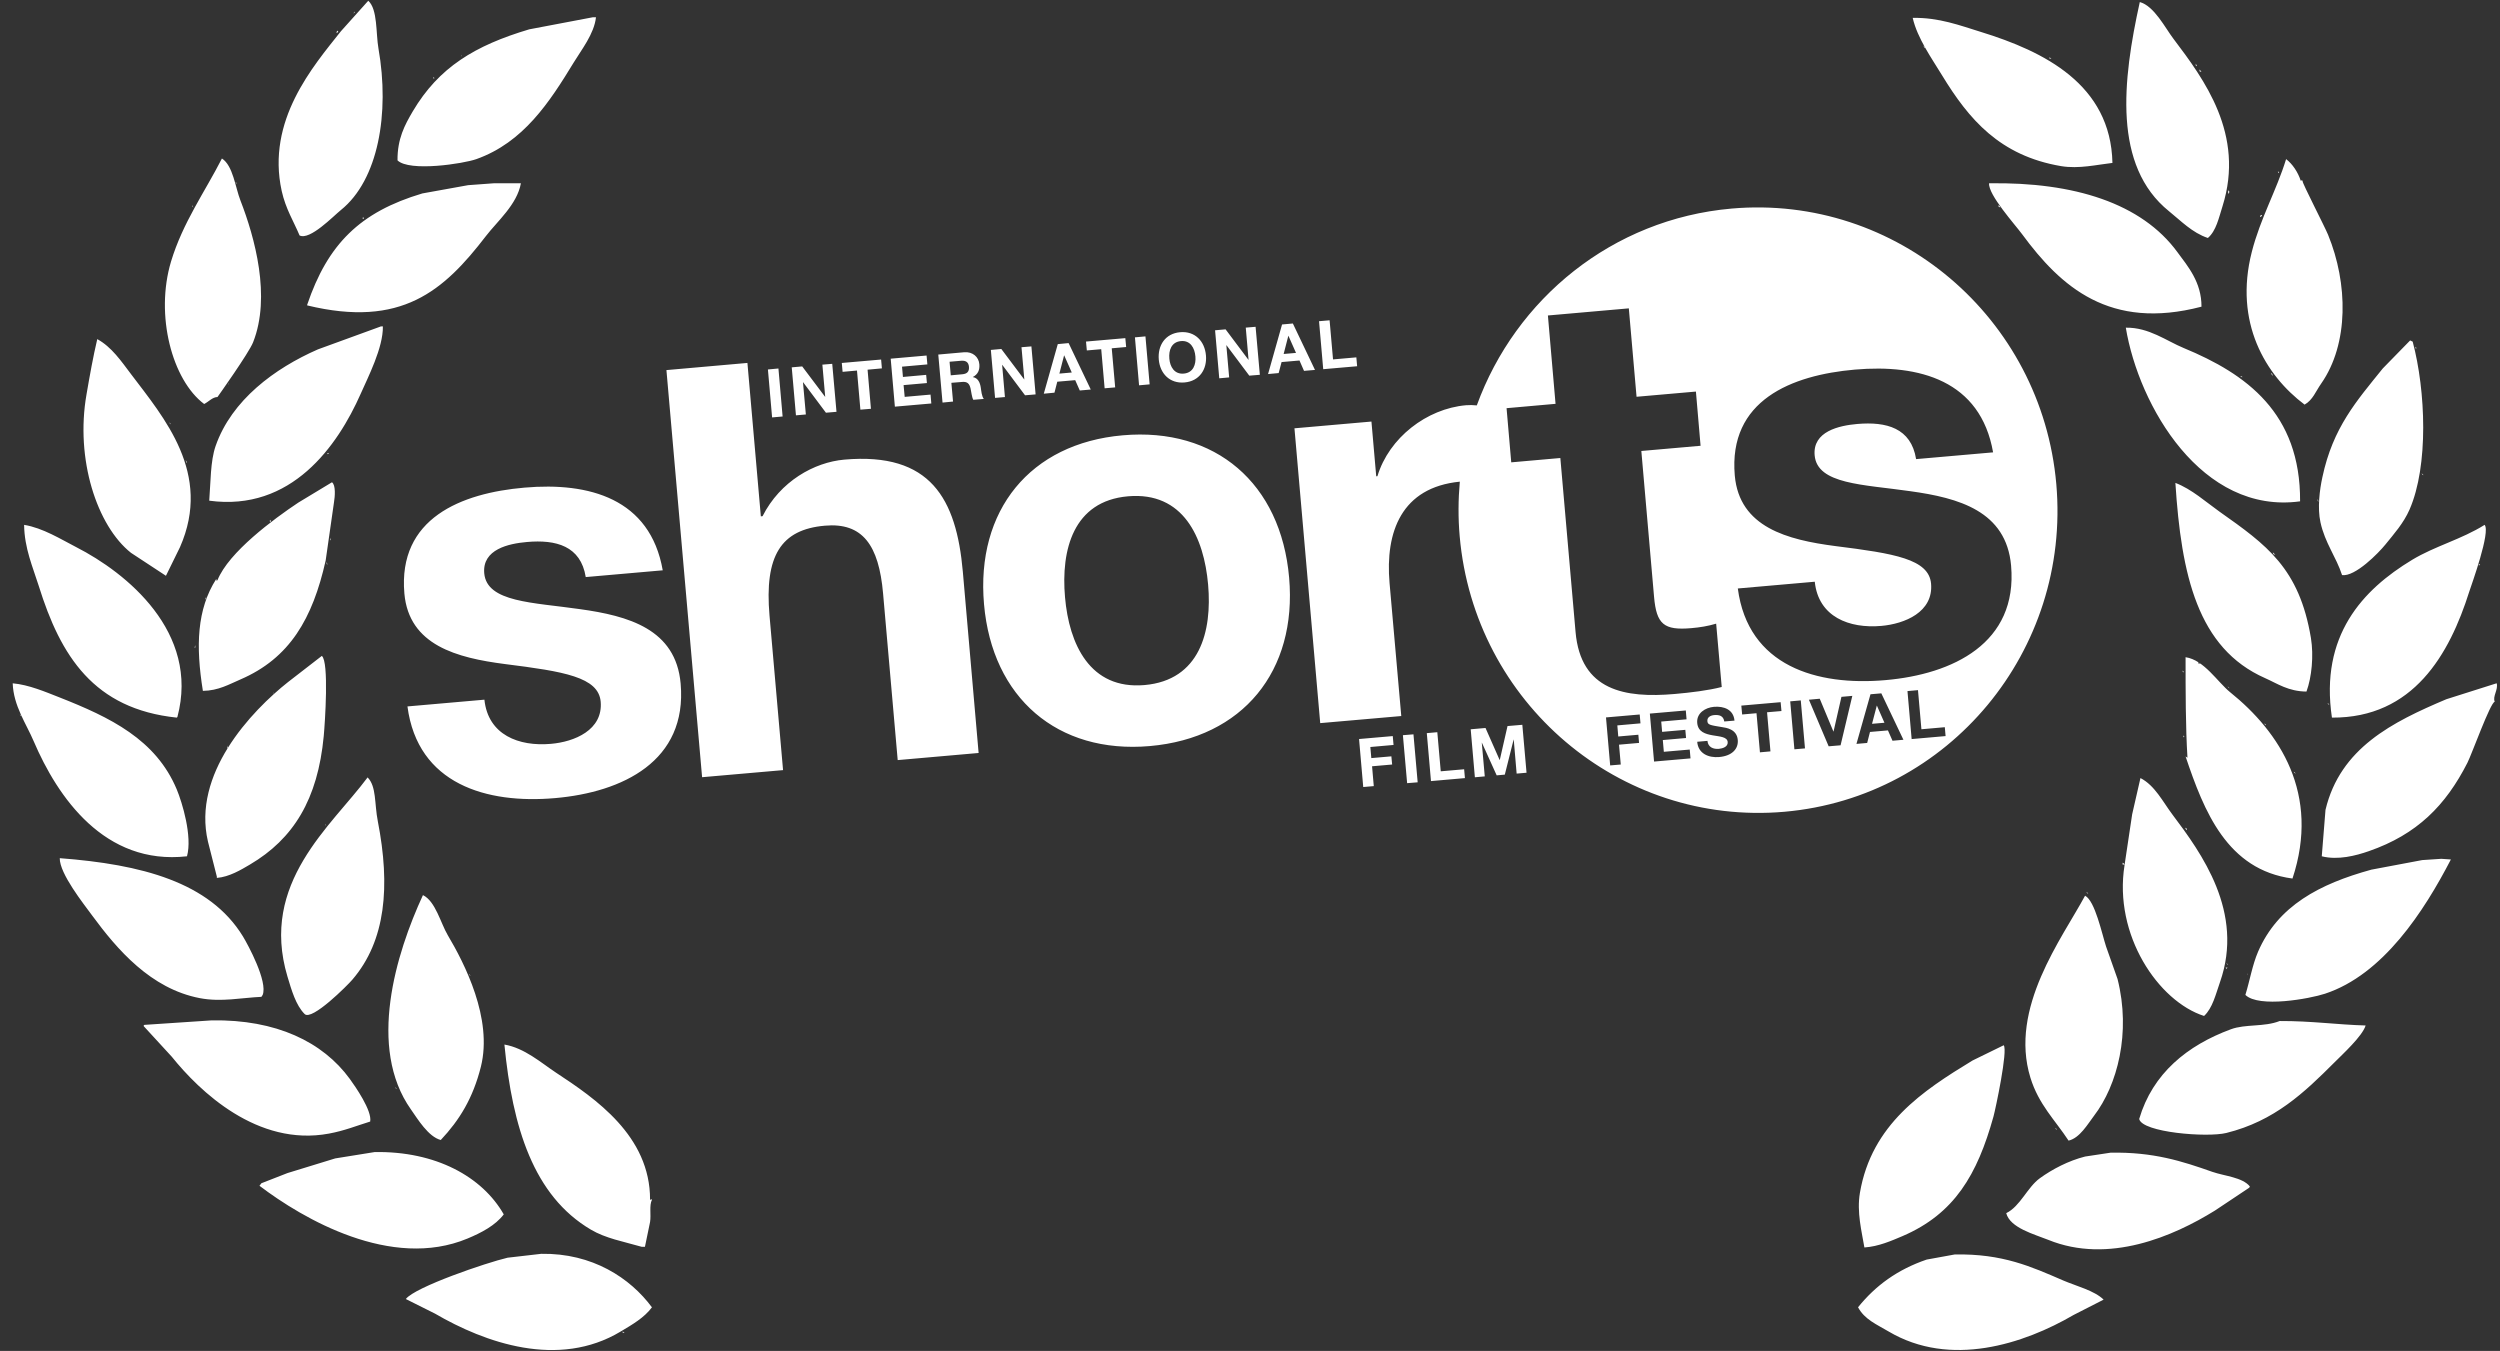 <?xml version="1.0" encoding="UTF-8"?> <svg xmlns="http://www.w3.org/2000/svg" width="161" height="87" viewBox="0 0 161 87" fill="none"><rect x="0" y="0" width="161" height="87" fill="#333333" stroke="none"/> <path d="M128.832 13.361C128.787 13.306 128.75 13.25 128.711 13.198V13.319C128.75 13.332 128.787 13.345 128.832 13.361ZM74.036 24.753L73.767 21.663L73.09 21.726L73.356 24.814L74.036 24.753ZM76.054 21.966C76.66 21.91 76.939 22.411 76.984 22.954C77.031 23.468 76.847 24.008 76.233 24.06C75.627 24.113 75.348 23.615 75.306 23.101C75.256 22.559 75.44 22.021 76.054 21.966ZM76.286 24.63C77.242 24.548 77.74 23.784 77.664 22.893C77.587 21.976 76.96 21.31 76.001 21.394C75.045 21.478 74.547 22.24 74.626 23.159C74.705 24.05 75.327 24.716 76.286 24.63ZM82.968 21.626H82.975L83.463 22.727L82.667 22.796L82.968 21.626ZM82.533 23.317L83.687 23.217L83.979 23.884L84.685 23.823L83.26 20.833L82.564 20.896L81.663 24.089L82.346 24.026L82.533 23.317ZM87.399 23.586L87.349 23.014L85.847 23.146L85.626 20.627L84.946 20.685L85.215 23.776L87.399 23.586ZM79.158 24.305L78.976 22.237L78.987 22.235L80.454 24.192L81.134 24.137L80.86 21.046L80.227 21.099L80.407 23.172H80.399L78.928 21.21L78.251 21.27L78.52 24.363L79.158 24.305ZM73.707 44.118C70.181 44.424 68.848 41.47 68.587 38.459C68.319 35.411 69.117 32.27 72.642 31.962C76.204 31.651 77.537 34.604 77.803 37.653C78.067 40.664 77.271 43.805 73.707 44.118ZM83.02 37.197C82.491 31.137 78.286 27.507 72.302 28.034C66.35 28.553 62.839 32.858 63.371 38.915C63.898 44.94 68.1 48.566 74.049 48.047C80.035 47.522 83.547 43.22 83.02 37.197ZM92.563 47.154L91.886 47.214L92.155 50.302L94.341 50.11L94.291 49.541L92.784 49.672L92.563 47.154ZM96.386 49.933L96.91 49.886L97.477 47.63H97.485L97.672 49.82L98.309 49.764L98.038 46.677L97.084 46.758L96.586 48.942H96.576L95.667 46.882L94.713 46.966L94.982 50.057L95.619 49.999L95.427 47.831H95.435L96.386 49.933ZM120.865 45.446L120.559 46.613L121.358 46.545L120.873 45.444L120.865 45.446ZM89.694 47.404L87.523 47.593L87.792 50.684L88.471 50.626L88.361 49.348L89.654 49.235L89.604 48.708L88.313 48.821L88.25 48.107L89.744 47.975L89.694 47.404ZM90.619 50.436L91.298 50.381L91.027 47.291L90.347 47.346L90.619 50.436ZM99.685 20.317L104.896 19.858L105.394 25.552L109.217 25.217L109.517 28.708L105.702 29.043L106.522 38.443C106.677 40.203 107.157 40.606 108.919 40.453C109.47 40.406 109.981 40.324 110.521 40.164L110.879 44.242C110.01 44.466 108.874 44.603 107.847 44.693C104.651 44.972 101.795 44.482 101.466 40.699L100.486 29.496L97.324 29.775L97.023 26.287L100.177 26.007L99.685 20.317ZM111.701 46.408L111.043 46.463C110.99 46.094 110.713 46.023 110.389 46.052C110.173 46.071 109.931 46.181 109.955 46.442C109.976 46.682 110.123 46.698 110.916 46.829C111.148 46.866 111.854 46.948 111.912 47.651C111.962 48.215 111.554 48.682 110.713 48.753C110.031 48.813 109.359 48.531 109.301 47.77L109.96 47.712C109.997 48.12 110.331 48.255 110.695 48.226C110.932 48.202 111.288 48.102 111.264 47.786C111.232 47.451 110.766 47.438 110.3 47.356C109.831 47.272 109.351 47.138 109.301 46.558C109.246 45.926 109.818 45.57 110.376 45.52C111.019 45.465 111.638 45.694 111.701 46.408ZM119.453 23.802C123.605 23.441 127.546 24.503 128.355 29.132L123.397 29.567C123.073 27.557 121.481 27.143 119.608 27.304C118.436 27.407 116.728 27.781 116.863 29.322C117.029 31.195 119.99 31.195 123.023 31.633C126.134 32.065 129.206 32.905 129.515 36.43C129.949 41.428 125.755 43.423 121.423 43.8C117.018 44.187 112.576 42.909 111.915 37.898L116.871 37.463C117.108 39.737 119.1 40.488 121.152 40.309C122.662 40.177 124.519 39.421 124.361 37.587C124.219 36.006 122.006 35.645 118.188 35.166C115.121 34.765 112.015 33.967 111.72 30.623C111.298 25.776 115.377 24.16 119.453 23.802ZM123.11 47.596L122.841 44.506L123.518 44.445L123.739 46.964L125.246 46.832L125.296 47.404L123.11 47.596ZM121.877 47.704L121.584 47.038L120.427 47.138L120.246 47.846L119.555 47.907L120.459 44.711L121.157 44.651L122.58 47.641L121.877 47.704ZM118.533 47.997L117.766 48.062L116.494 45.062L117.192 44.998L118.072 47.111H118.08L118.588 44.877L119.289 44.814L118.533 47.997ZM115.559 48.255L115.29 45.167L115.97 45.106L116.241 48.197L115.559 48.255ZM114.017 48.389L113.34 48.45L113.119 45.931L112.194 46.013L112.141 45.441L114.673 45.22L114.726 45.791L113.799 45.87L114.017 48.389ZM106.522 49.045L106.25 45.955L108.566 45.754L108.614 46.324L106.983 46.468L107.041 47.132L108.535 47.001L108.582 47.528L107.085 47.659L107.151 48.416L108.819 48.271L108.869 48.84L106.522 49.045ZM104.216 47.43L105.51 47.317L105.555 47.844L104.264 47.957L104.377 49.235L103.695 49.293L103.426 46.202L105.597 46.013L105.647 46.584L104.156 46.716L104.216 47.43ZM85.022 46.569L90.242 46.113L89.488 37.555C89.198 34.238 90.266 31.39 94.012 31.019C93.909 32.17 93.899 33.345 94.004 34.536C94.945 45.264 104.303 53.205 114.916 52.278C125.523 51.35 133.364 41.9 132.426 31.174C131.485 20.446 122.124 12.505 111.514 13.432C103.832 14.107 97.6 19.247 95.106 26.108C94.871 26.084 94.629 26.079 94.413 26.097C91.878 26.318 89.449 28.197 88.706 30.668L88.629 30.674L88.321 27.148L83.363 27.583L85.022 46.569ZM55.19 23.863L55.409 26.382L56.088 26.326L55.872 23.808L56.794 23.723L56.744 23.154L54.212 23.375L54.263 23.947L55.19 23.863ZM37.345 39.228C34.313 38.791 31.351 38.791 31.185 36.918C31.051 35.376 32.756 35.008 33.933 34.905C35.806 34.739 37.398 35.155 37.722 37.163L42.68 36.728C41.869 32.099 37.928 31.04 33.778 31.403C29.699 31.756 25.618 33.374 26.042 38.222C26.337 41.565 29.441 42.366 32.511 42.764C36.331 43.244 38.541 43.605 38.684 45.185C38.842 47.019 36.984 47.775 35.477 47.904C33.419 48.086 31.433 47.335 31.196 45.059L26.24 45.494C26.899 50.507 31.341 51.785 35.749 51.398C40.08 51.021 44.272 49.024 43.834 44.029C43.529 40.504 40.454 39.66 37.345 39.228ZM59.977 25.984L59.927 25.412L58.262 25.559L58.191 24.801L59.693 24.669L59.645 24.142L58.149 24.276L58.091 23.613L59.722 23.468L59.672 22.896L57.361 23.099L57.63 26.189L59.977 25.984ZM50.429 49.596L49.557 39.647C49.222 35.787 50.292 34.101 53.122 33.854C55.548 33.64 56.599 35.102 56.871 38.227L57.812 48.95L63.023 48.492L62.006 36.812C61.592 32.112 59.925 29.114 54.379 29.599C52.431 29.77 50.245 30.995 49.109 33.242L48.998 33.253L48.134 23.373L42.918 23.834L45.215 50.052L50.429 49.596ZM70.919 22.488L71.138 25.006L71.817 24.948L71.596 22.43L72.524 22.348L72.471 21.776L69.939 21.997L69.992 22.569L70.919 22.488ZM51.897 26.692L51.712 24.622L51.723 24.619L53.19 26.579L53.87 26.521L53.596 23.431L52.961 23.483L53.143 25.557H53.138L51.662 23.597L50.988 23.657L51.259 26.748L51.897 26.692ZM50.4 26.822L50.131 23.731L49.454 23.794L49.723 26.882L50.4 26.822ZM64.717 25.57L64.538 23.502L64.548 23.499L66.013 25.457L66.693 25.399L66.422 22.308L65.784 22.361L65.966 24.434H65.958L64.485 22.474L63.811 22.535L64.082 25.625L64.717 25.57ZM61.895 23.233C62.198 23.207 62.375 23.323 62.401 23.623C62.427 23.937 62.275 24.076 61.972 24.103L61.229 24.171L61.152 23.296L61.895 23.233ZM61.376 25.86L61.268 24.653L61.951 24.598C62.29 24.564 62.43 24.698 62.504 25.019C62.562 25.265 62.58 25.562 62.68 25.747L63.358 25.691C63.221 25.525 63.194 25.162 63.163 24.967C63.118 24.659 62.994 24.342 62.651 24.284V24.279C62.981 24.108 63.102 23.826 63.07 23.457C63.031 22.991 62.646 22.638 62.093 22.685L60.425 22.833L60.699 25.926L61.376 25.86ZM68.527 22.888H68.535L69.022 23.989L68.224 24.06L68.527 22.888ZM68.089 24.582L69.243 24.482L69.538 25.148L70.245 25.085L68.819 22.095L68.121 22.161L67.22 25.354L67.908 25.288L68.089 24.582ZM13.066 44.492C14.07 44.479 14.761 44.066 15.483 43.757C18.663 42.387 20.133 39.84 20.973 36.096L21.506 32.368C21.574 31.967 21.629 31.237 21.379 31.058C20.657 31.493 19.933 31.93 19.211 32.368C17.622 33.427 14.724 35.561 14.005 37.366C13.907 37.426 13.96 37.392 13.928 37.284C12.679 39.239 12.6 41.597 13.066 44.492ZM17.406 33.598H17.448C17.438 33.556 17.422 33.514 17.406 33.474C17.393 33.506 17.38 33.529 17.364 33.556C17.38 33.569 17.393 33.582 17.406 33.598ZM25.56 70.138C25.505 70.062 25.521 70.07 25.439 70.015C25.492 70.091 25.476 70.083 25.56 70.138ZM14.663 48.015C14.65 48.073 14.637 48.126 14.621 48.181H14.663C13.57 49.944 12.882 52.02 13.393 54.201C13.583 54.955 13.775 55.703 13.965 56.454V56.538C14.774 56.47 15.517 56.017 16.096 55.677C18.897 54.025 20.465 51.485 20.849 47.401C20.928 46.55 21.197 42.617 20.726 42.24C19.998 42.801 19.279 43.359 18.555 43.921C17.411 44.824 15.812 46.331 14.663 48.181V48.015ZM13.227 38.593H13.272V38.433C13.254 38.485 13.243 38.541 13.227 38.593ZM14.745 24.666C14.732 24.711 14.716 24.748 14.705 24.79C14.761 24.711 14.737 24.724 14.745 24.666ZM13.475 32.244C18.763 32.963 21.743 28.718 23.226 25.365C23.692 24.305 24.683 22.387 24.657 21.02H24.533C23.181 21.515 21.832 22.003 20.478 22.498C17.688 23.718 14.916 25.765 13.886 28.721C13.546 29.683 13.567 31.092 13.475 32.244ZM21.176 29.172H21.094V29.253C21.174 29.198 21.118 29.251 21.176 29.172ZM141.574 42.73V42.648C141.616 42.677 141.655 42.706 141.697 42.73H141.574ZM143.618 44.577C142.809 43.923 141.945 42.498 140.751 42.324C140.751 44.487 140.751 46.811 140.873 48.797C140.836 48.766 140.794 48.739 140.751 48.716C141.937 52.241 143.423 56.019 147.636 56.578C149.438 51.132 146.809 47.14 143.618 44.577ZM30.105 79.763C30.99 79.394 31.902 78.922 32.442 78.206C31.061 75.785 28.066 74.125 24.127 74.193C23.279 74.33 22.43 74.465 21.587 74.602L18.515 75.545L16.834 76.201C16.795 76.254 16.753 76.312 16.71 76.364C19.511 78.493 25.199 81.808 30.105 79.763ZM40.101 85.828H40.225C40.185 85.799 40.143 85.773 40.101 85.749V85.828ZM21.176 73.005C22.183 72.821 22.983 72.491 23.84 72.228C23.971 71.532 22.878 69.965 22.528 69.483C20.791 67.098 17.783 65.644 13.638 65.712C12.192 65.81 10.743 65.907 9.296 66.002C9.283 66.013 9.267 66.028 9.254 66.041V66.084C9.857 66.737 10.458 67.393 11.059 68.049C12.851 70.278 16.579 73.859 21.176 73.005ZM34.858 80.746C34.136 80.827 33.409 80.912 32.69 80.996C31.338 81.31 26.727 82.882 26.135 83.657C26.762 83.973 27.389 84.287 28.016 84.598C31.22 86.468 35.962 88.165 39.977 85.746C40.718 85.304 41.484 84.864 41.985 84.192C40.591 82.308 38.151 80.69 34.858 80.746ZM1.266 46.01C1.324 46.086 1.308 46.076 1.392 46.131C1.332 46.057 1.35 46.065 1.266 46.01ZM16.834 64.197L16.916 64.073C17.256 63.215 15.97 60.841 15.646 60.306C13.496 56.796 9.096 55.666 3.848 55.266C3.832 56.262 5.386 58.206 5.934 58.957C7.552 61.154 9.705 63.67 12.861 64.279C14.247 64.548 15.58 64.25 16.834 64.197ZM12.042 55.145C12.397 53.861 11.733 51.68 11.386 50.845C10.042 47.622 7.099 46.197 3.808 44.903C2.934 44.561 1.856 44.097 0.818 44.005C0.871 45.462 1.685 46.595 2.169 47.733C3.703 51.319 6.722 55.745 12.042 55.145ZM134.855 71.856C136.362 69.888 137.245 66.51 136.37 63.048C136.122 62.358 135.88 61.657 135.632 60.959C135.364 60.14 134.921 58.014 134.278 57.684C132.797 60.435 129.375 64.909 130.758 69.401C131.29 71.132 132.349 72.133 133.216 73.456C133.938 73.292 134.455 72.381 134.855 71.856ZM144.727 62.806C144.783 62.724 144.759 62.743 144.769 62.682C144.754 62.724 144.74 62.764 144.727 62.806ZM30.189 62.722C30.245 62.801 30.226 62.79 30.311 62.846C30.255 62.772 30.271 62.78 30.189 62.722ZM11.386 46.215C11.399 46.2 11.415 46.187 11.425 46.173C12.877 40.704 8.129 36.881 4.912 35.237C3.929 34.733 2.765 33.998 1.553 33.801C1.571 35.308 2.117 36.528 2.496 37.734C3.903 42.25 6.037 45.657 11.386 46.215ZM41.906 77.265H41.864C41.877 73.147 38.339 70.745 35.799 69.074C34.845 68.442 33.783 67.493 32.484 67.269C33.003 72.607 34.36 77.012 38.054 79.189C39.013 79.755 40.13 79.95 41.331 80.295H41.534L41.864 78.699C41.94 78.24 41.8 77.616 41.987 77.265C41.916 77.223 41.951 77.2 41.906 77.265ZM148.416 26.058C148.951 25.752 149.13 25.204 149.48 24.709C151.282 22.134 151.209 18.243 149.928 15.121C149.725 14.618 148.245 11.751 148.292 11.68C148.231 11.564 148.292 11.601 148.168 11.64C147.994 11.1 147.639 10.558 147.225 10.247C146.606 12.265 145.573 14.043 145.014 16.23C143.858 20.764 145.892 24.163 148.416 26.058ZM141.776 19.75C141.782 18.174 140.902 17.157 140.217 16.227C137.922 13.1 133.596 11.717 128.097 11.804C128.036 12.547 129.77 14.465 130.223 15.081C132.718 18.472 135.867 21.297 141.776 19.75ZM132.479 72.76C132.421 72.686 132.436 72.697 132.355 72.636C132.421 72.744 132.368 72.697 132.479 72.76ZM19.619 65.304C20.083 65.765 22.399 63.436 22.691 63.091C24.849 60.58 25.144 57.073 24.332 52.892C24.106 51.743 24.251 50.65 23.674 50.065C21.337 53.211 16.708 56.852 18.512 62.888C18.771 63.747 19.05 64.74 19.619 65.304ZM31.293 15.203C32.031 14.244 33.298 13.174 33.546 11.804H31.789C31.238 11.846 30.693 11.883 30.147 11.925C29.165 12.102 28.182 12.283 27.199 12.457C23.184 13.653 21.105 15.722 19.782 19.629V19.668C25.858 21.139 28.58 18.733 31.293 15.203ZM21.3 34.62C21.287 34.678 21.274 34.728 21.26 34.786H21.3V34.62ZM22.815 0.743C22.802 0.786 22.788 0.825 22.773 0.867C22.873 0.786 22.825 0.822 22.815 0.743ZM8.437 35.603C9.188 36.098 9.937 36.586 10.687 37.081C10.988 36.465 11.291 35.851 11.591 35.237C13.686 30.481 10.548 26.89 8.437 24.092C7.813 23.27 7.196 22.348 6.264 21.839C5.998 22.967 5.782 24.174 5.571 25.401C4.841 29.57 6.243 33.864 8.437 35.603ZM21.013 53.176C20.984 53.137 20.957 53.095 20.931 53.053C20.984 53.176 20.928 53.105 21.013 53.176ZM21.092 36.343C21.068 36.288 21.039 36.233 21.013 36.18C21.026 36.233 21.039 36.288 21.052 36.343H21.092ZM17.572 44.698C17.63 44.619 17.604 44.637 17.614 44.577C17.596 44.619 17.585 44.658 17.572 44.698ZM23.389 13.972C23.376 14.001 23.36 14.03 23.345 14.056C23.36 14.072 23.376 14.083 23.389 14.096H23.429C23.416 14.056 23.4 14.017 23.389 13.972ZM12.574 41.544C12.561 41.602 12.547 41.652 12.532 41.71H12.574V41.544ZM12.042 29.786C12.013 29.733 11.984 29.678 11.96 29.625L11.997 29.786H12.042ZM11.017 27.33C10.959 27.254 10.98 27.264 10.893 27.206C10.951 27.283 10.932 27.275 11.017 27.33ZM15.274 11.843C15.222 11.77 15.238 11.777 15.156 11.722C15.211 11.799 15.193 11.788 15.274 11.843ZM13.148 26.018C13.464 25.855 13.672 25.581 14.007 25.567C14.007 25.567 16.031 22.73 16.299 22.045C17.461 19.11 16.413 15.3 15.483 12.908C15.153 12.065 15.008 10.666 14.292 10.207C13.196 12.357 11.776 14.325 11.014 16.844C9.976 20.309 11.088 24.477 13.148 26.018ZM19.292 15.163C19.954 15.498 21.471 13.914 21.956 13.524C24.354 11.596 25.11 7.317 24.372 3.117C24.201 2.142 24.327 0.599 23.716 0.048C23.128 0.704 22.538 1.357 21.956 2.011C20.154 4.282 17.145 7.754 18.141 12.296C18.399 13.456 18.91 14.249 19.292 15.163ZM21.708 1.971C21.695 2.026 21.682 2.082 21.666 2.135C21.708 2.108 21.75 2.082 21.79 2.053C21.764 2.026 21.735 2 21.708 1.971ZM12.45 13.361C12.424 13.306 12.395 13.25 12.368 13.198C12.411 13.345 12.366 13.279 12.45 13.361ZM139.687 13.606C140.438 14.209 141.173 14.989 142.187 15.326C142.72 14.876 142.893 14.027 143.131 13.279C144.585 8.65 141.948 5.114 139.974 2.503C139.434 1.795 138.733 0.388 137.803 0.132C136.686 5.188 136.062 10.684 139.687 13.606ZM143.376 62.395L143.455 62.313H143.331L143.376 62.395ZM147.718 49.696C147.781 49.804 147.731 49.754 147.841 49.82C147.781 49.746 147.802 49.754 147.718 49.696ZM145.834 46.582C145.847 46.627 145.86 46.666 145.876 46.706C145.889 46.69 145.9 46.679 145.913 46.666C145.889 46.64 145.86 46.613 145.834 46.582ZM131.986 3.692V3.773H132.11C132.068 3.75 132.028 3.721 131.986 3.692ZM148.824 41.091C148.076 36.586 145.968 35.092 142.925 32.942C142.056 32.325 141.147 31.501 140.095 31.098C140.477 37.02 141.516 41.75 145.876 43.673C146.677 44.029 147.372 44.527 148.537 44.537C148.874 43.618 149.011 42.229 148.824 41.091ZM144.398 24.297V24.258C144.361 24.245 144.319 24.232 144.277 24.218C144.35 24.297 144.274 24.247 144.398 24.297ZM141.408 4.1V4.224C141.436 4.24 141.463 4.255 141.489 4.266C141.463 4.211 141.436 4.158 141.408 4.1ZM149.314 32.286C149.285 32.231 149.259 32.178 149.233 32.123C149.246 32.178 149.259 32.231 149.275 32.286H149.314ZM143.497 12.457H143.539C143.579 12.331 143.584 12.344 143.497 12.254V12.457ZM141.655 4.471V4.593C141.697 4.611 141.734 4.624 141.776 4.635C141.734 4.58 141.697 4.527 141.655 4.471ZM143.457 44.208C143.51 44.29 143.502 44.271 143.581 44.329C143.521 44.25 143.531 44.263 143.457 44.208ZM146.529 35.727L146.366 35.566C146.429 35.735 146.361 35.666 146.529 35.727ZM146.242 24.01C146.269 24.066 146.297 24.121 146.326 24.174H146.366C146.311 24.055 146.342 24.081 146.242 24.01ZM140.633 22.414C139.513 21.953 138.393 21.078 136.902 21.102C137.737 26.147 141.8 33.153 148.126 32.286C148.158 26.59 144.659 24.079 140.633 22.414ZM136.697 55.677H136.821C136.765 55.6 136.784 55.608 136.697 55.556V55.677ZM140.633 47.483L140.672 47.443C140.643 47.42 140.617 47.388 140.588 47.359C140.604 47.401 140.617 47.443 140.633 47.483ZM143.376 62.026C143.428 62.103 143.413 62.092 143.497 62.15C143.439 62.074 143.46 62.082 143.376 62.026ZM140.751 53.3V53.382C140.78 53.411 140.807 53.44 140.836 53.466C140.815 53.358 140.862 53.4 140.751 53.3ZM140.591 43.304L140.633 43.265C140.604 43.238 140.575 43.209 140.546 43.18C140.562 43.222 140.575 43.265 140.591 43.304ZM141.942 65.428C142.49 64.924 142.693 64.031 142.965 63.257C144.553 58.746 141.776 54.942 139.893 52.441C139.287 51.635 138.77 50.579 137.845 50.107C137.669 50.884 137.49 51.661 137.311 52.441C137.147 53.532 136.987 54.625 136.821 55.716C136.101 60.221 139.005 64.487 141.942 65.428ZM134.486 57.56C134.428 57.487 134.444 57.497 134.362 57.437C134.428 57.547 134.376 57.497 134.486 57.56ZM146.777 11.108L146.693 11.024L146.732 11.148L146.777 11.108ZM155.624 22.414C155.593 22.387 155.566 22.358 155.543 22.329C155.556 22.372 155.566 22.414 155.58 22.456C155.593 22.44 155.611 22.427 155.624 22.414ZM119.779 76.815C119.566 78.066 119.898 79.32 120.067 80.337C120.986 80.274 121.816 79.903 122.522 79.605C125.865 78.169 127.338 75.656 128.382 71.898C128.511 71.427 129.32 67.628 129.038 67.314C128.368 67.643 127.699 67.97 127.03 68.297C123.829 70.244 120.533 72.407 119.779 76.815ZM149.438 33.638C149.73 34.973 150.447 35.861 150.829 37.036C151.67 37.155 153.177 35.616 153.617 35.071C154.178 34.375 154.786 33.701 155.174 32.818C156.409 29.991 156.22 25.17 155.377 22.003C155.321 21.976 155.269 21.95 155.213 21.924C154.628 22.524 154.038 23.122 153.453 23.726C151.759 25.828 150.242 27.53 149.562 30.731C149.385 31.54 149.235 32.715 149.438 33.638ZM155.951 30.484C156.014 30.592 155.964 30.542 156.075 30.605C156.014 30.534 156.035 30.542 155.951 30.484ZM145.67 13.893V13.854H145.586C145.573 13.893 145.562 13.935 145.547 13.972H145.586C145.612 13.951 145.641 13.919 145.67 13.893ZM150.012 45.394C149.957 45.32 149.973 45.33 149.889 45.27C149.957 45.38 149.902 45.333 150.012 45.394ZM29.697 3.649C29.755 3.57 29.728 3.592 29.739 3.528C29.726 3.57 29.71 3.61 29.697 3.649ZM30.679 10.247C33.712 9.167 35.388 6.585 36.95 4.021C37.435 3.22 38.267 2.179 38.381 1.112H38.178C36.81 1.37 35.448 1.631 34.084 1.889C30.59 2.93 28.261 4.332 26.582 7.172C26.071 8.044 25.587 8.929 25.6 10.328C26.366 11.079 29.857 10.542 30.679 10.247ZM27.238 57.645C25.494 61.42 23.648 67.467 26.464 71.448C26.901 72.07 27.586 73.21 28.385 73.416C29.597 72.128 30.458 70.723 30.967 68.705C31.747 65.594 29.907 62.032 28.835 60.224C28.379 59.455 28.047 58.04 27.238 57.645ZM150.176 46.215C155.429 46.245 157.748 42.124 159.02 38.103C159.173 37.634 160.409 34.233 160.008 33.801C158.53 34.731 156.805 35.168 155.337 36.056C152.149 37.985 149.393 40.93 150.176 46.215ZM160.786 44.002C159.708 44.345 158.628 44.685 157.545 45.03C154.067 46.5 150.711 48.173 149.762 52.154C149.68 53.153 149.604 54.149 149.522 55.145C150.56 55.408 151.714 55.108 152.552 54.815C155.659 53.738 157.503 51.872 158.902 49.122C159.189 48.558 160.38 45.238 160.662 45.191C160.506 44.853 160.902 44.413 160.786 44.002ZM155.993 55.389C154.902 55.595 153.806 55.798 152.716 56.006C149.385 56.923 146.701 58.327 145.42 61.289C145.049 62.158 144.901 63.096 144.603 64.073C145.47 64.922 148.74 64.319 149.725 63.997C153.477 62.764 156.112 58.678 157.837 55.35C157.632 55.337 157.426 55.326 157.221 55.308C156.813 55.337 156.402 55.361 155.993 55.389ZM159.721 36.343H159.637V36.422C159.716 36.364 159.663 36.42 159.721 36.343ZM132.726 10.697C133.878 10.892 135.055 10.602 136.041 10.492C135.935 5.428 131.62 3.304 127.565 2.055C126.237 1.644 124.862 1.118 123.178 1.152C123.476 2.464 124.416 3.776 125.062 4.84C126.801 7.694 128.785 10.025 132.726 10.697ZM123.958 3.078C123.932 3.022 123.903 2.97 123.876 2.914L123.916 3.078H123.958ZM27.934 4.962L27.892 5.046H27.979C27.963 5.02 27.95 4.988 27.934 4.962ZM125.884 80.788C125.278 80.899 124.683 81.007 124.077 81.117C122.195 81.76 120.786 82.79 119.658 84.189C120.08 84.977 120.862 85.293 121.624 85.746C125.597 88.102 130.331 86.555 133.543 84.682C134.186 84.355 134.829 84.026 135.472 83.697C134.887 83.114 133.68 82.811 132.887 82.469C130.824 81.578 128.974 80.727 125.884 80.788ZM135.919 74.233C135.371 74.317 134.826 74.399 134.281 74.481C133.216 74.749 132.178 75.292 131.372 75.874C130.563 76.454 130.102 77.692 129.201 78.127C129.449 79.083 131.024 79.489 131.904 79.845C135.801 81.433 139.977 79.613 142.638 77.963C143.376 77.474 144.113 76.978 144.851 76.488C144.864 76.459 144.875 76.43 144.891 76.406C144.408 75.814 143.27 75.743 142.472 75.466C140.53 74.781 138.678 74.18 135.919 74.233ZM143.663 66.287C140.873 67.319 138.631 69.119 137.764 72.062C137.951 72.931 142.137 73.269 143.376 72.963C146.485 72.194 148.405 70.352 150.339 68.418C150.848 67.907 152.144 66.721 152.347 66.041C150.534 65.992 148.843 65.744 146.814 65.754C145.805 66.15 144.603 65.936 143.663 66.287Z" fill="white"></path> </svg> 